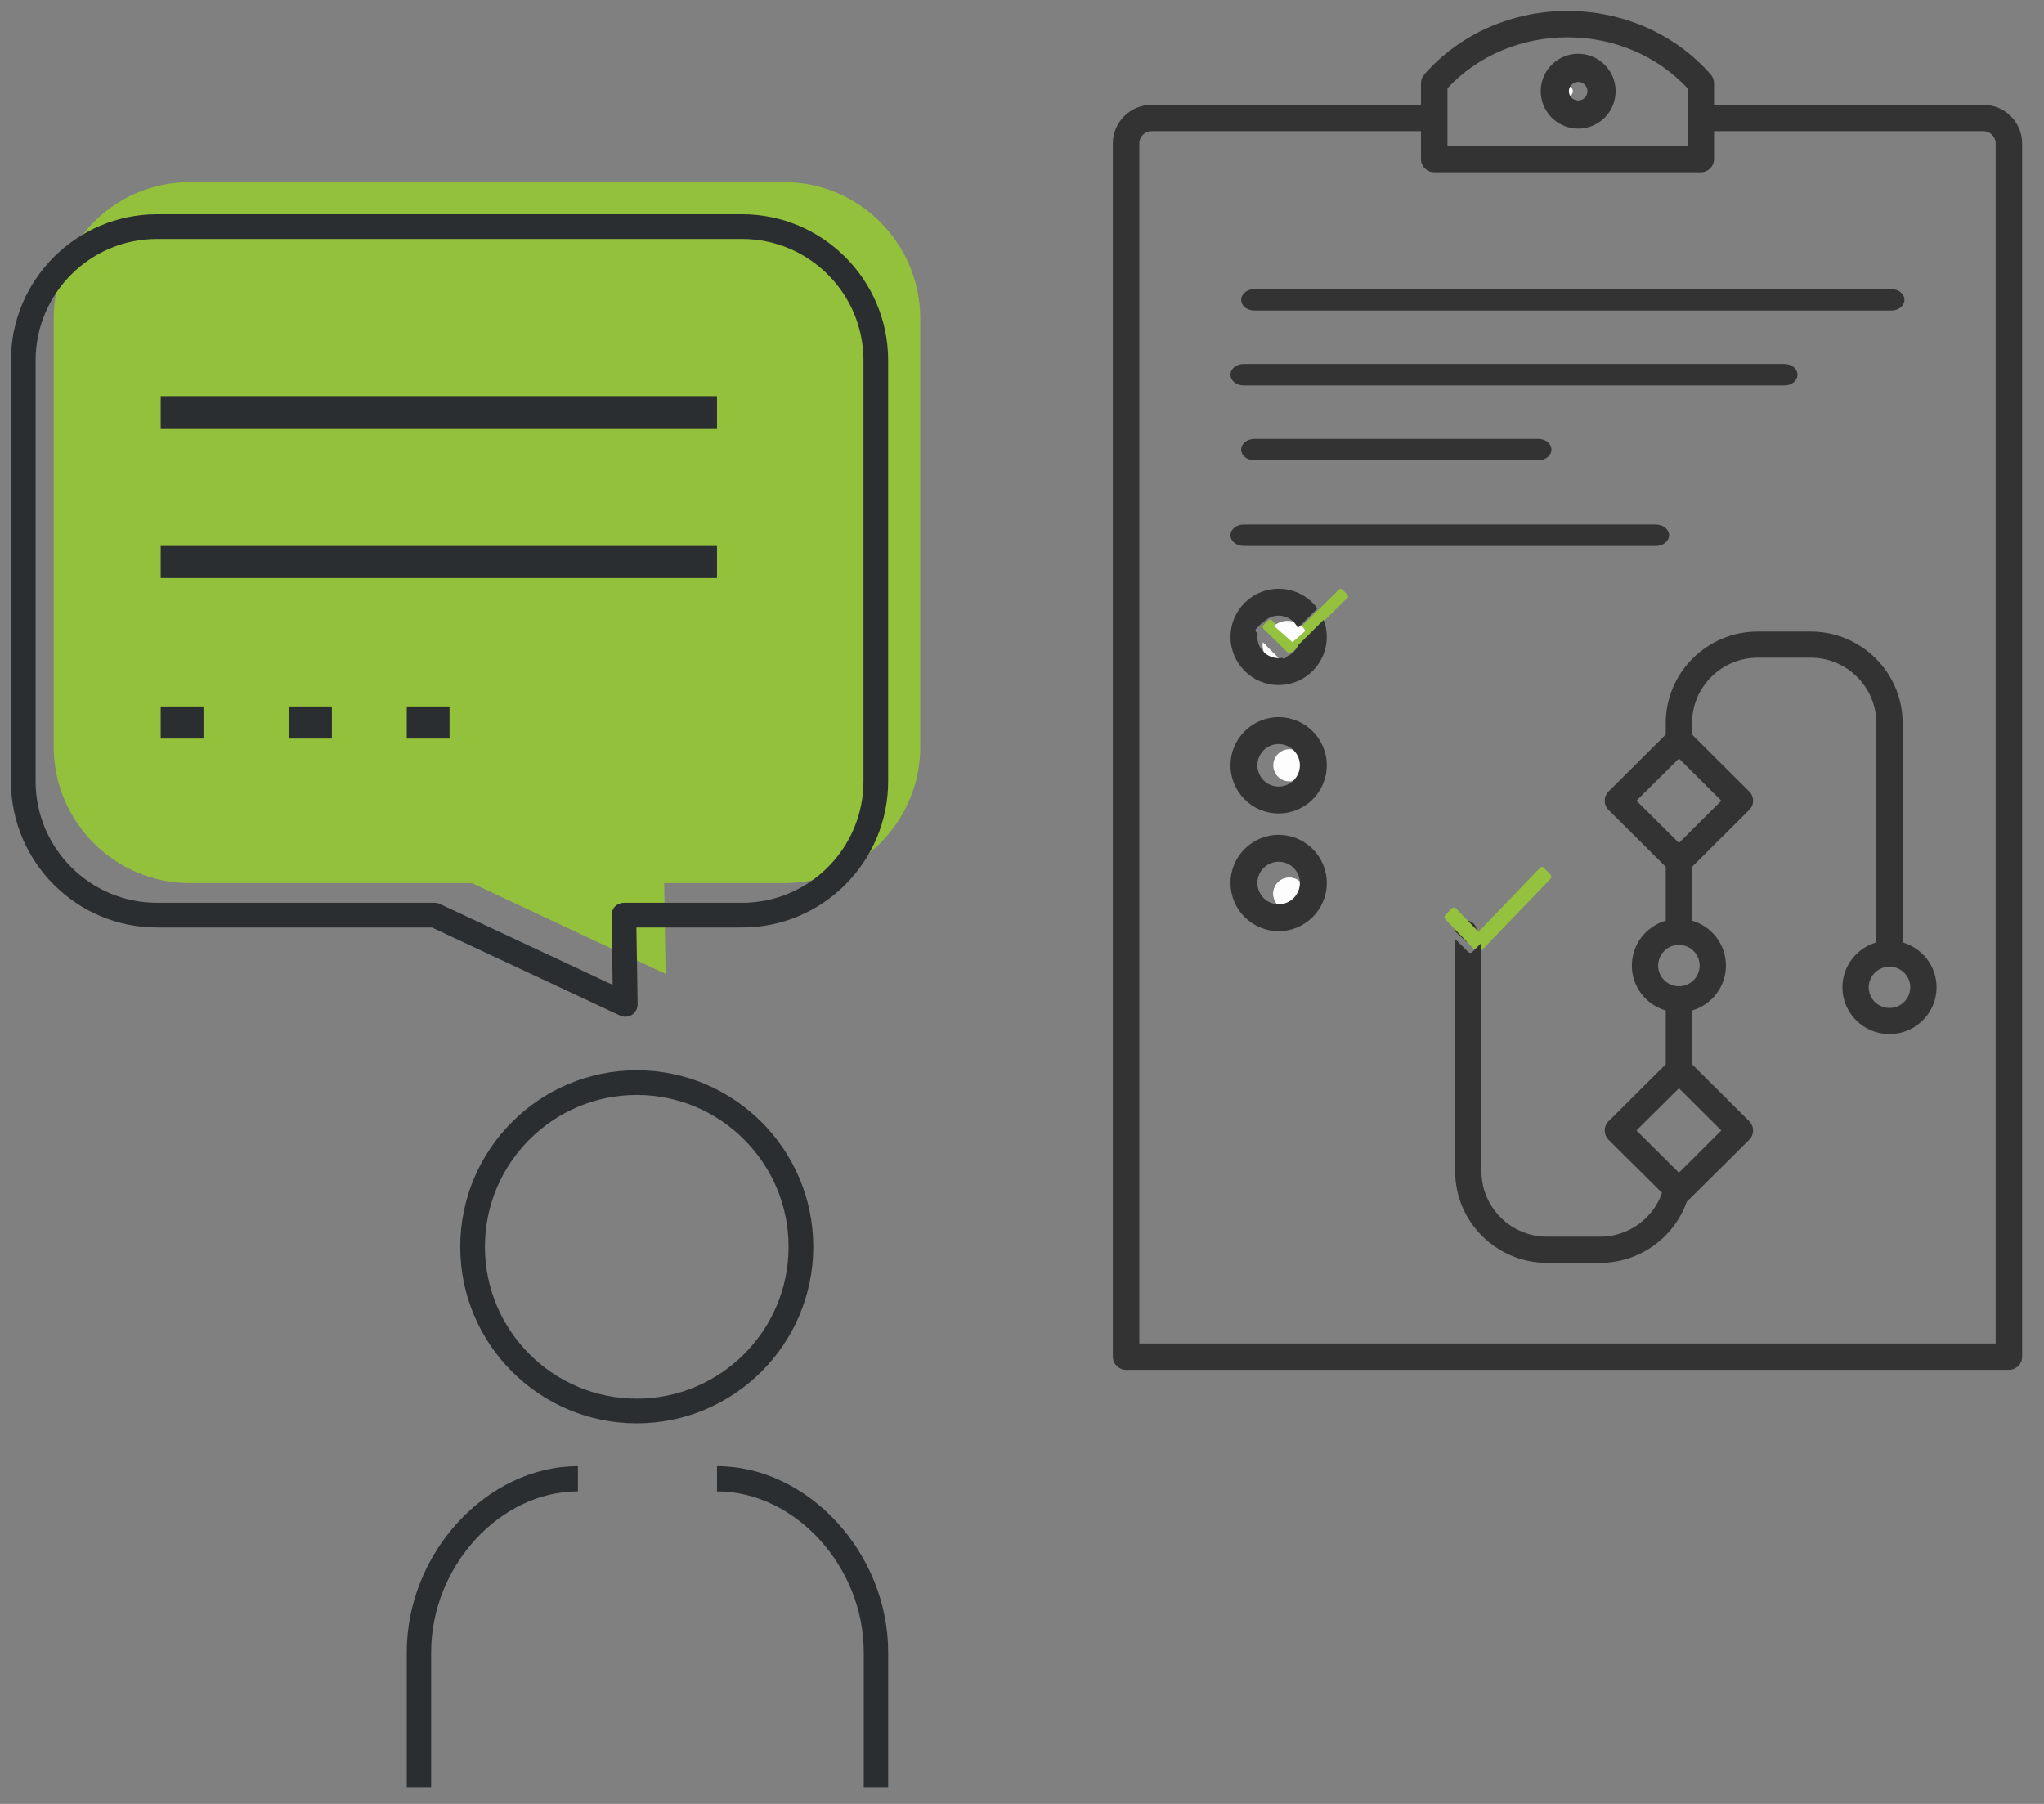 <?xml version="1.0" encoding="UTF-8"?><svg version="1.1" width="187px" height="165px" viewBox="0 0 187.0 165.0" xmlns="http://www.w3.org/2000/svg" xmlns:xlink="http://www.w3.org/1999/xlink"><rect x="0" y="0" width="187.0" height="165.0" fill="#808080" stroke="none"/><defs><clipPath id="i0"><path d="M187,0 L187,165 L0,165 L0,0 L187,0 Z"></path></clipPath><clipPath id="i1"><path d="M1.468,0 C2.276,0 2.936,0.66 2.936,1.468 C2.936,2.28 2.276,2.936 1.468,2.936 C0.657,2.936 0,2.28 0,1.468 C0,0.66 0.657,0 1.468,0 Z"></path></clipPath><clipPath id="i2"><path d="M7.285,0.058 L7.771,0.536 C7.85,0.618 7.85,0.746 7.771,0.824 L2.769,5.752 C2.631,5.81 2.485,5.853 2.331,5.872 L0.059,3.634 C-0.02,3.552 -0.02,3.424 0.059,3.346 L0.544,2.868 C0.576,2.837 0.615,2.818 0.659,2.818 C0.718,2.802 0.785,2.822 0.836,2.868 L2.489,4.5 L6.998,0.058 C7.076,-0.019 7.207,-0.019 7.285,0.058 Z"></path></clipPath><clipPath id="i3"><path d="M83.191,0 L83.191,124.298 L0,124.298 L0,0 L83.191,0 Z"></path></clipPath><clipPath id="i4"><path d="M41.598,0 C46.683,0 51.461,2.117 54.704,5.813 C54.898,6.034 55.003,6.315 55.003,6.605 L55.003,8.585 L79.633,8.585 C81.596,8.585 83.192,10.172 83.192,12.124 L83.192,123.093 C83.192,123.76 82.65,124.298 81.98,124.298 L1.212,124.298 C0.545,124.298 0,123.76 0,123.093 L0,12.124 C0,10.172 1.599,8.585 3.562,8.585 L28.192,8.585 L28.192,6.605 C28.192,6.315 28.297,6.034 28.491,5.813 C31.726,2.117 36.505,0 41.598,0 Z M28.192,10.996 L3.562,10.996 C2.936,10.996 2.423,11.502 2.423,12.124 L2.423,121.887 L80.768,121.887 L80.768,12.124 C80.768,11.502 80.259,10.996 79.633,10.996 L55.003,10.996 L55.003,13.551 C55.003,14.218 54.458,14.756 53.792,14.756 L29.404,14.756 C28.734,14.756 28.192,14.218 28.192,13.551 L28.192,10.996 Z M41.598,2.41 C37.361,2.41 33.382,4.102 30.616,7.067 L30.616,12.345 L52.58,12.345 L52.58,7.071 C49.805,4.102 45.831,2.41 41.598,2.41 Z"></path></clipPath><clipPath id="i5"><path d="M0.489,0 C0.759,0 0.979,0.219 0.979,0.491 C0.979,0.759 0.759,0.979 0.489,0.979 C0.22,0.979 0,0.759 0,0.491 C0,0.219 0.22,0 0.489,0 Z"></path></clipPath><clipPath id="i6"><path d="M3.426,0 C5.314,0 6.851,1.536 6.851,3.428 C6.851,3.882 6.761,4.316 6.598,4.715 C6.396,5.212 6.083,5.65 5.683,6.002 C5.078,6.529 4.293,6.851 3.426,6.851 C2.558,6.851 1.773,6.529 1.168,6.002 C0.768,5.65 0.455,5.212 0.253,4.715 C0.09,4.316 0,3.882 0,3.428 C0,1.536 1.537,0 3.426,0 Z M3.426,2.574 C2.958,2.574 2.576,2.956 2.576,3.428 C2.576,3.895 2.958,4.277 3.426,4.277 C3.893,4.277 4.275,3.895 4.275,3.428 C4.275,2.956 3.893,2.574 3.426,2.574 Z"></path></clipPath><clipPath id="i7"><path d="M59.481,0 C60.144,0 60.681,0.438 60.681,0.979 C60.681,1.519 60.144,1.957 59.481,1.957 L1.2,1.957 C0.538,1.957 0,1.519 0,0.979 C0,0.438 0.538,0 1.2,0 L59.481,0 Z"></path></clipPath><clipPath id="i8"><path d="M50.684,0 C51.341,0 51.872,0.438 51.872,0.979 C51.872,1.519 51.341,1.957 50.684,1.957 L1.188,1.957 C0.532,1.957 0,1.519 0,0.979 C0,0.438 0.532,0 1.188,0 L50.684,0 Z"></path></clipPath><clipPath id="i9"><path d="M27.186,0 C27.847,0 28.383,0.438 28.383,0.979 C28.383,1.519 27.847,1.957 27.186,1.957 L1.197,1.957 C0.536,1.957 0,1.519 0,0.979 C0,0.438 0.536,0 1.197,0 L27.186,0 Z"></path></clipPath><clipPath id="i10"><path d="M38.918,0 C39.583,0 40.128,0.437 40.128,0.979 C40.128,1.52 39.583,1.957 38.918,1.957 L1.21,1.957 C0.54,1.957 0,1.52 0,0.979 C0,0.437 0.54,0 1.21,0 L38.918,0 Z"></path></clipPath><clipPath id="i11"><path d="M0.979,0 C1.204,0 1.413,0.072 1.576,0.189 C1.807,0.351 1.957,0.609 1.957,0.9 L1.957,1.268 L1.269,1.901 C1.191,1.976 1.06,1.976 0.979,1.901 L0,1.002 L0,0.9 C0,0.537 0.232,0.228 0.564,0.087 C0.688,0.03 0.832,0 0.979,0 Z"></path></clipPath><clipPath id="i12"><path d="M8.743,0.079 C8.841,-0.026 9.007,-0.026 9.104,0.079 L9.711,0.706 C9.813,0.811 9.813,0.98 9.711,1.085 L4.146,6.863 L3.292,7.751 C3.195,7.856 3.033,7.856 2.931,7.751 L0.076,4.784 C-0.025,4.679 -0.025,4.51 0.076,4.405 L0.679,3.778 C0.781,3.673 0.943,3.673 1.044,3.778 L2.417,5.205 L3.114,5.929 Z"></path></clipPath><clipPath id="i13"><path d="M32.52,0 C37.163,0 40.939,3.755 40.939,8.372 L40.939,28.432 C42.732,28.95 44.043,30.597 44.043,32.542 C44.043,34.902 42.11,36.823 39.737,36.823 C37.363,36.823 35.431,34.902 35.431,32.542 C35.431,30.597 36.742,28.95 38.534,28.432 L38.534,8.372 C38.534,5.075 35.835,2.392 32.52,2.392 L27.688,2.392 C24.369,2.392 21.674,5.075 21.674,8.372 L21.674,9.424 L26.907,14.627 C27.376,15.093 27.376,15.85 26.907,16.317 L21.674,21.519 L21.674,26.443 C23.463,26.961 24.774,28.607 24.774,30.553 C24.774,32.498 23.463,34.145 21.674,34.663 L21.674,39.586 L26.907,44.789 C27.376,45.255 27.376,46.012 26.907,46.483 L21.322,52.032 C21.282,52.072 21.241,52.108 21.197,52.14 C20.047,55.401 16.919,57.745 13.255,57.745 L8.42,57.745 C3.777,57.745 0,53.989 0,49.373 L0,28.121 L1.203,29.317 C1.303,29.416 1.463,29.416 1.56,29.317 L2.406,28.476 L2.406,49.373 C2.406,52.67 5.104,55.353 8.42,55.353 L13.255,55.353 C15.873,55.353 18.11,53.678 18.928,51.346 L14.037,46.483 C13.564,46.012 13.564,45.255 14.037,44.789 L19.269,39.582 L19.269,34.663 C17.477,34.145 16.166,32.498 16.166,30.553 C16.166,28.607 17.477,26.961 19.269,26.443 L19.269,21.523 L14.037,16.317 C13.564,15.85 13.564,15.093 14.037,14.627 L19.269,9.42 L19.269,8.372 C19.269,3.755 23.046,0 27.688,0 Z M20.472,41.775 L19.269,42.971 L16.587,45.634 L20.472,49.497 L21.674,48.301 L24.353,45.634 L20.472,41.775 Z M39.737,30.652 C39.504,30.652 39.283,30.692 39.083,30.768 C38.357,31.035 37.836,31.729 37.836,32.542 C37.836,33.582 38.69,34.432 39.737,34.432 C40.783,34.432 41.637,33.582 41.637,32.542 C41.637,31.729 41.116,31.035 40.39,30.768 C40.19,30.692 39.969,30.652 39.737,30.652 Z M20.472,28.663 C20.015,28.663 19.598,28.823 19.269,29.09 C18.844,29.436 18.571,29.963 18.571,30.553 C18.571,31.143 18.844,31.673 19.269,32.016 C19.598,32.283 20.015,32.442 20.472,32.442 C20.925,32.442 21.346,32.283 21.674,32.016 C22.099,31.669 22.368,31.143 22.368,30.553 C22.368,29.967 22.099,29.44 21.674,29.09 C21.346,28.823 20.925,28.663 20.472,28.663 Z M20.472,11.613 L19.269,12.809 L16.587,15.472 L20.472,19.335 L21.674,18.139 L24.353,15.472 L20.472,11.613 Z"></path></clipPath><clipPath id="i14"><path d="M0.025,0 L1.957,1.932 C1.872,1.95 1.783,1.957 1.69,1.957 C0.756,1.957 0,1.202 0,0.267 C0,0.175 0.007,0.086 0.025,0 Z"></path></clipPath><clipPath id="i15"><path d=""></path></clipPath><clipPath id="i16"><path d="M1.317,0 C2.03,0 2.649,0.373 2.936,0.912 L1.751,1.957 L0.17,0.559 C0.121,0.519 0.057,0.503 0,0.516 C0.325,0.2 0.793,0 1.317,0 Z"></path></clipPath><clipPath id="i17"><path d="M0.979,0 C0.792,0.437 0.441,0.792 0,0.979 L0.979,0 Z"></path></clipPath><clipPath id="i18"><path d="M4.404,0 C5.856,0 7.148,0.705 7.951,1.796 L6.163,3.584 C5.852,2.92 5.179,2.46 4.404,2.46 C3.834,2.46 3.326,2.707 2.973,3.096 C2.928,3.096 2.887,3.117 2.854,3.149 L2.35,3.654 C2.268,3.736 2.268,3.871 2.35,3.957 L2.489,4.097 C2.469,4.195 2.46,4.298 2.46,4.404 C2.46,5.479 3.33,6.348 4.404,6.348 C4.511,6.348 4.613,6.34 4.712,6.319 L4.724,6.332 C4.81,6.414 4.946,6.414 5.028,6.332 L5.167,6.192 C5.63,5.995 5.999,5.622 6.196,5.163 L8.521,2.838 C8.706,3.326 8.809,3.851 8.809,4.404 C8.809,6.832 6.832,8.809 4.404,8.809 C1.977,8.809 0,6.832 0,4.404 C0,1.977 1.977,0 4.404,0 Z"></path></clipPath><clipPath id="i19"><path d="M1.468,0 C2.276,0 2.936,0.66 2.936,1.468 C2.936,2.28 2.276,2.936 1.468,2.936 C0.657,2.936 0,2.28 0,1.468 C0,0.66 0.657,0 1.468,0 Z"></path></clipPath><clipPath id="i20"><path d="M4.404,0 C6.832,0 8.809,1.977 8.809,4.404 C8.809,6.836 6.832,8.809 4.404,8.809 C1.977,8.809 0,6.836 0,4.404 C0,1.977 1.977,0 4.404,0 Z M4.404,2.46 C3.33,2.46 2.46,3.334 2.46,4.404 C2.46,5.479 3.33,6.348 4.404,6.348 C5.475,6.348 6.348,5.479 6.348,4.404 C6.348,3.334 5.475,2.46 4.404,2.46 Z"></path></clipPath><clipPath id="i21"><path d="M4.404,0 C6.832,0 8.809,1.977 8.809,4.404 C8.809,6.832 6.832,8.809 4.404,8.809 C1.977,8.809 0,6.832 0,4.404 C0,1.977 1.977,0 4.404,0 Z M4.404,2.46 C3.33,2.46 2.46,3.334 2.46,4.404 C2.46,5.479 3.33,6.348 4.404,6.348 C5.475,6.348 6.348,5.479 6.348,4.404 C6.348,3.334 5.475,2.46 4.404,2.46 Z"></path></clipPath><clipPath id="i22"><path d="M79.277,0 L79.277,72.426 L0,72.426 L0,0 L79.277,0 Z"></path></clipPath><clipPath id="i23"><path d="M66.846,0 C73.683,0 79.277,5.612 79.277,12.469 L79.277,51.648 C79.277,58.505 73.683,64.115 66.846,64.115 L55.847,64.115 L55.979,72.427 L38.254,64.115 L12.43,64.115 C5.594,64.115 0,58.505 0,51.648 L0,12.469 C0,5.612 5.594,0 12.43,0 L66.846,0 Z"></path></clipPath><clipPath id="i24"><path d="M0,0 C8.343,0 15.66,7.953 15.66,17.023 L15.66,29.362 L13.427,29.362 L13.427,17.023 C13.427,9.185 7.153,2.307 0,2.307 Z"></path></clipPath><clipPath id="i25"><path d="M15.66,0 L15.66,2.307 C8.507,2.307 2.232,9.185 2.232,17.023 L2.232,29.362 L0,29.362 L0,17.023 C0,7.953 7.318,0 15.66,0 Z"></path></clipPath><clipPath id="i26"><path d="M16.148,0 C25.053,0 32.298,7.244 32.298,16.149 C32.298,25.054 25.053,32.298 16.148,32.298 C7.244,32.298 0,25.054 0,16.149 C0,7.244 7.244,0 16.148,0 Z M16.148,2.258 C8.49,2.258 2.259,8.489 2.259,16.149 C2.259,23.809 8.49,30.04 16.148,30.04 C23.808,30.04 30.039,23.809 30.039,16.149 C30.039,8.489 23.808,2.258 16.148,2.258 Z"></path></clipPath><clipPath id="i27"><path d="M66.896,0 C74.263,0 80.255,6.001 80.255,13.378 L80.255,51.862 C80.255,59.239 74.263,65.24 66.896,65.24 L57.223,65.24 L57.334,72.257 C57.34,72.646 57.146,73.011 56.819,73.223 C56.633,73.343 56.421,73.404 56.206,73.404 C56.042,73.404 55.879,73.37 55.728,73.298 L38.515,65.24 L13.359,65.24 C5.992,65.24 0,59.239 0,51.862 L0,13.378 C0,6.001 5.992,0 13.359,0 Z M66.896,2.259 L13.359,2.259 C7.237,2.259 2.257,7.247 2.257,13.378 L2.257,51.862 C2.257,57.992 7.237,62.98 13.359,62.98 L38.766,62.98 C38.932,62.98 39.094,63.017 39.244,63.086 L55.048,70.486 L54.947,64.128 C54.942,63.825 55.058,63.533 55.271,63.316 C55.483,63.101 55.773,62.98 56.076,62.98 L66.896,62.98 C73.019,62.98 77.998,57.992 77.998,51.862 L77.998,13.378 C77.998,7.247 73.019,2.259 66.896,2.259 Z"></path></clipPath><clipPath id="i28"><path d="M50.894,0 L50.894,2.936 L0,2.936 L0,0 L50.894,0 Z"></path></clipPath><clipPath id="i29"><path d="M50.894,0 L50.894,2.936 L0,2.936 L0,0 L50.894,0 Z"></path></clipPath><clipPath id="i30"><path d="M3.915,0 L3.915,2.936 L0,2.936 L0,0 L3.915,0 Z"></path></clipPath><clipPath id="i31"><path d="M3.915,0 L3.915,2.936 L0,2.936 L0,0 L3.915,0 Z"></path></clipPath></defs><g clip-path="url(#i0)"><g transform="translate(1.0 1)"><g transform="translate(100.809 0.0)"><g transform="translate(14.681 79.277)"><g clip-path="url(#i1)"><polygon points="0,0 2.936,0 2.936,2.936 0,2.936 0,0" stroke="none" fill="#FDFDFD"></polygon></g></g><g transform="translate(13.702 52.851)"><g clip-path="url(#i2)"><polygon points="1.39471767e-15,-5.51642065e-15 7.83,-5.51642065e-15 7.83,5.872 1.39471767e-15,5.872 1.39471767e-15,-5.51642065e-15" stroke="none" fill="#94C13E"></polygon></g></g><g clip-path="url(#i3)"><g clip-path="url(#i4)"><polygon points="0,0 83.191,0 83.191,124.298 0,124.298 0,0" stroke="none" fill="#333333"></polygon></g></g><g transform="translate(41.106 6.851)"><g clip-path="url(#i5)"><polygon points="0,0 0.979,0 0.979,0.979 0,0.979 0,0" stroke="none" fill="#FDFDFD"></polygon></g></g><g transform="translate(39.149 3.915)"><g clip-path="url(#i6)"><polygon points="0,0 6.851,0 6.851,6.851 0,6.851 0,0" stroke="none" fill="#333333"></polygon></g></g><g transform="translate(11.745 25.447)"><g clip-path="url(#i7)"><polygon points="0,0 60.681,0 60.681,1.957 0,1.957 0,0" stroke="none" fill="#333333"></polygon></g></g><g transform="translate(10.766 32.298)"><g clip-path="url(#i8)"><polygon points="0,0 51.872,0 51.872,1.957 0,1.957 0,0" stroke="none" fill="#333333"></polygon></g></g><g transform="translate(11.745 39.149)"><g clip-path="url(#i9)"><polygon points="0,0 28.383,0 28.383,1.957 0,1.957 0,0" stroke="none" fill="#333333"></polygon></g></g><g transform="translate(10.766 46.979)"><g clip-path="url(#i10)"><polygon points="0,0 40.128,0 40.128,1.957 0,1.957 0,0" stroke="none" fill="#333333"></polygon></g></g><g transform="translate(31.319 83.191)"><g clip-path="url(#i11)"><polygon points="0,0 1.957,0 1.957,1.957 0,1.957 0,0" stroke="none" fill="#333333"></polygon></g></g><g transform="translate(30.34 78.298)"><g clip-path="url(#i12)"><polygon points="0,0 9.787,0 9.787,7.83 0,7.83 0,0" stroke="none" fill="#94C13E"></polygon></g></g><g transform="translate(31.319 56.766)"><g clip-path="url(#i13)"><polygon points="0,0 44.043,0 44.043,57.745 0,57.745 0,0" stroke="none" fill="#333333"></polygon></g></g><g transform="translate(13.702 57.745)"><g clip-path="url(#i14)"><polygon points="0,0 1.957,0 1.957,1.957 0,1.957 0,0" stroke="none" fill="#FDFDFD"></polygon></g></g><g transform="translate(16.589 59.653)"><g clip-path="url(#i15)"><polygon points="0,0.025 0.1,0.025 0.1,0.074 0,0.074 0,0.025" stroke="none" fill="#FDFDFD"></polygon></g></g><g transform="translate(14.681 55.787)"><g clip-path="url(#i16)"><polygon points="0,0 2.936,0 2.936,1.957 0,1.957 0,0" stroke="none" fill="#FDFDFD"></polygon></g></g><g transform="translate(16.638 58.723)"><g clip-path="url(#i17)"><polygon points="0,0 0.979,0 0.979,0.979 0,0.979 0,0" stroke="none" fill="#FDFDFD"></polygon></g></g><g transform="translate(15.66 59.702)"><g clip-path="url(#i15)"><polygon points="0,-5.55111512e-17 1,-5.55111512e-17 1,0.49 0,0.49 0,-5.55111512e-17" stroke="none" fill="#333333"></polygon></g></g><g transform="translate(10.766 52.851)"><g clip-path="url(#i18)"><polygon points="0,0 8.809,0 8.809,8.809 0,8.809 0,0" stroke="none" fill="#333333"></polygon></g></g><g transform="translate(14.681 67.532)"><g clip-path="url(#i19)"><polygon points="0,0 2.936,0 2.936,2.936 0,2.936 0,0" stroke="none" fill="#FDFDFD"></polygon></g></g><g transform="translate(10.766 64.596)"><g clip-path="url(#i20)"><polygon points="0,0 8.809,0 8.809,8.809 0,8.809 0,0" stroke="none" fill="#333333"></polygon></g></g><g transform="translate(14.681 79.277)"><g clip-path="url(#i1)"><polygon points="0,0 2.936,0 2.936,2.936 0,2.936 0,0" stroke="none" fill="#FDFDFD"></polygon></g></g><g transform="translate(10.766 75.362)"><g clip-path="url(#i21)"><polygon points="0,0 8.809,0 8.809,8.809 0,8.809 0,0" stroke="none" fill="#333333"></polygon></g></g><g transform="translate(16.589 59.653)"><g clip-path="url(#i15)"><polygon points="0,0.025 0.1,0.025 0.1,0.074 0,0.074 0,0.025" stroke="none" fill="#94C13E"></polygon></g></g></g><g transform="translate(0.0 15.66)"><g transform="translate(3.915 0.0)"><g clip-path="url(#i22)"><g transform="translate(0.0 -0.001)"><g clip-path="url(#i23)"><polygon points="0,0.001 79.277,0.001 79.277,72.427 0,72.427 0,0.001" stroke="none" fill="#94C13C"></polygon></g></g></g></g><g transform="translate(64.596 117.447)"><g clip-path="url(#i24)"><polygon points="0,0 15.66,0 15.66,29.362 0,29.362 0,0" stroke="none" fill="#2B2E30"></polygon></g></g><g transform="translate(36.213 117.447)"><g clip-path="url(#i25)"><polygon points="0,0 15.66,0 15.66,29.362 0,29.362 0,0" stroke="none" fill="#2B2E30"></polygon></g></g><g transform="translate(41.106 81.234)"><g clip-path="url(#i26)"><polygon points="0,0 32.298,0 32.298,32.298 0,32.298 0,0" stroke="none" fill="#2B2E30"></polygon></g></g><g transform="translate(0.0 2.936)"><g clip-path="url(#i27)"><polygon points="0,0 80.255,0 80.255,73.404 0,73.404 0,0" stroke="none" fill="#2B2E30"></polygon></g></g><g transform="translate(13.702 19.574)"><g clip-path="url(#i28)"><polygon points="0,0 50.894,0 50.894,2.936 0,2.936 0,0" stroke="none" fill="#2B2E30"></polygon></g></g><g transform="translate(13.702 33.277)"><g clip-path="url(#i29)"><polygon points="0,0 50.894,0 50.894,2.936 0,2.936 0,0" stroke="none" fill="#2B2E30"></polygon></g></g><g transform="translate(13.702 47.957)"><g clip-path="url(#i30)"><polygon points="0,0 3.915,0 3.915,2.936 0,2.936 0,0" stroke="none" fill="#2B2E30"></polygon></g></g><g transform="translate(25.447 47.957)"><g clip-path="url(#i31)"><polygon points="0,0 3.915,0 3.915,2.936 0,2.936 0,0" stroke="none" fill="#2B2E30"></polygon></g></g><g transform="translate(36.213 47.957)"><g clip-path="url(#i31)"><polygon points="0,0 3.915,0 3.915,2.936 0,2.936 0,0" stroke="none" fill="#2B2E30"></polygon></g></g></g></g></g></svg>